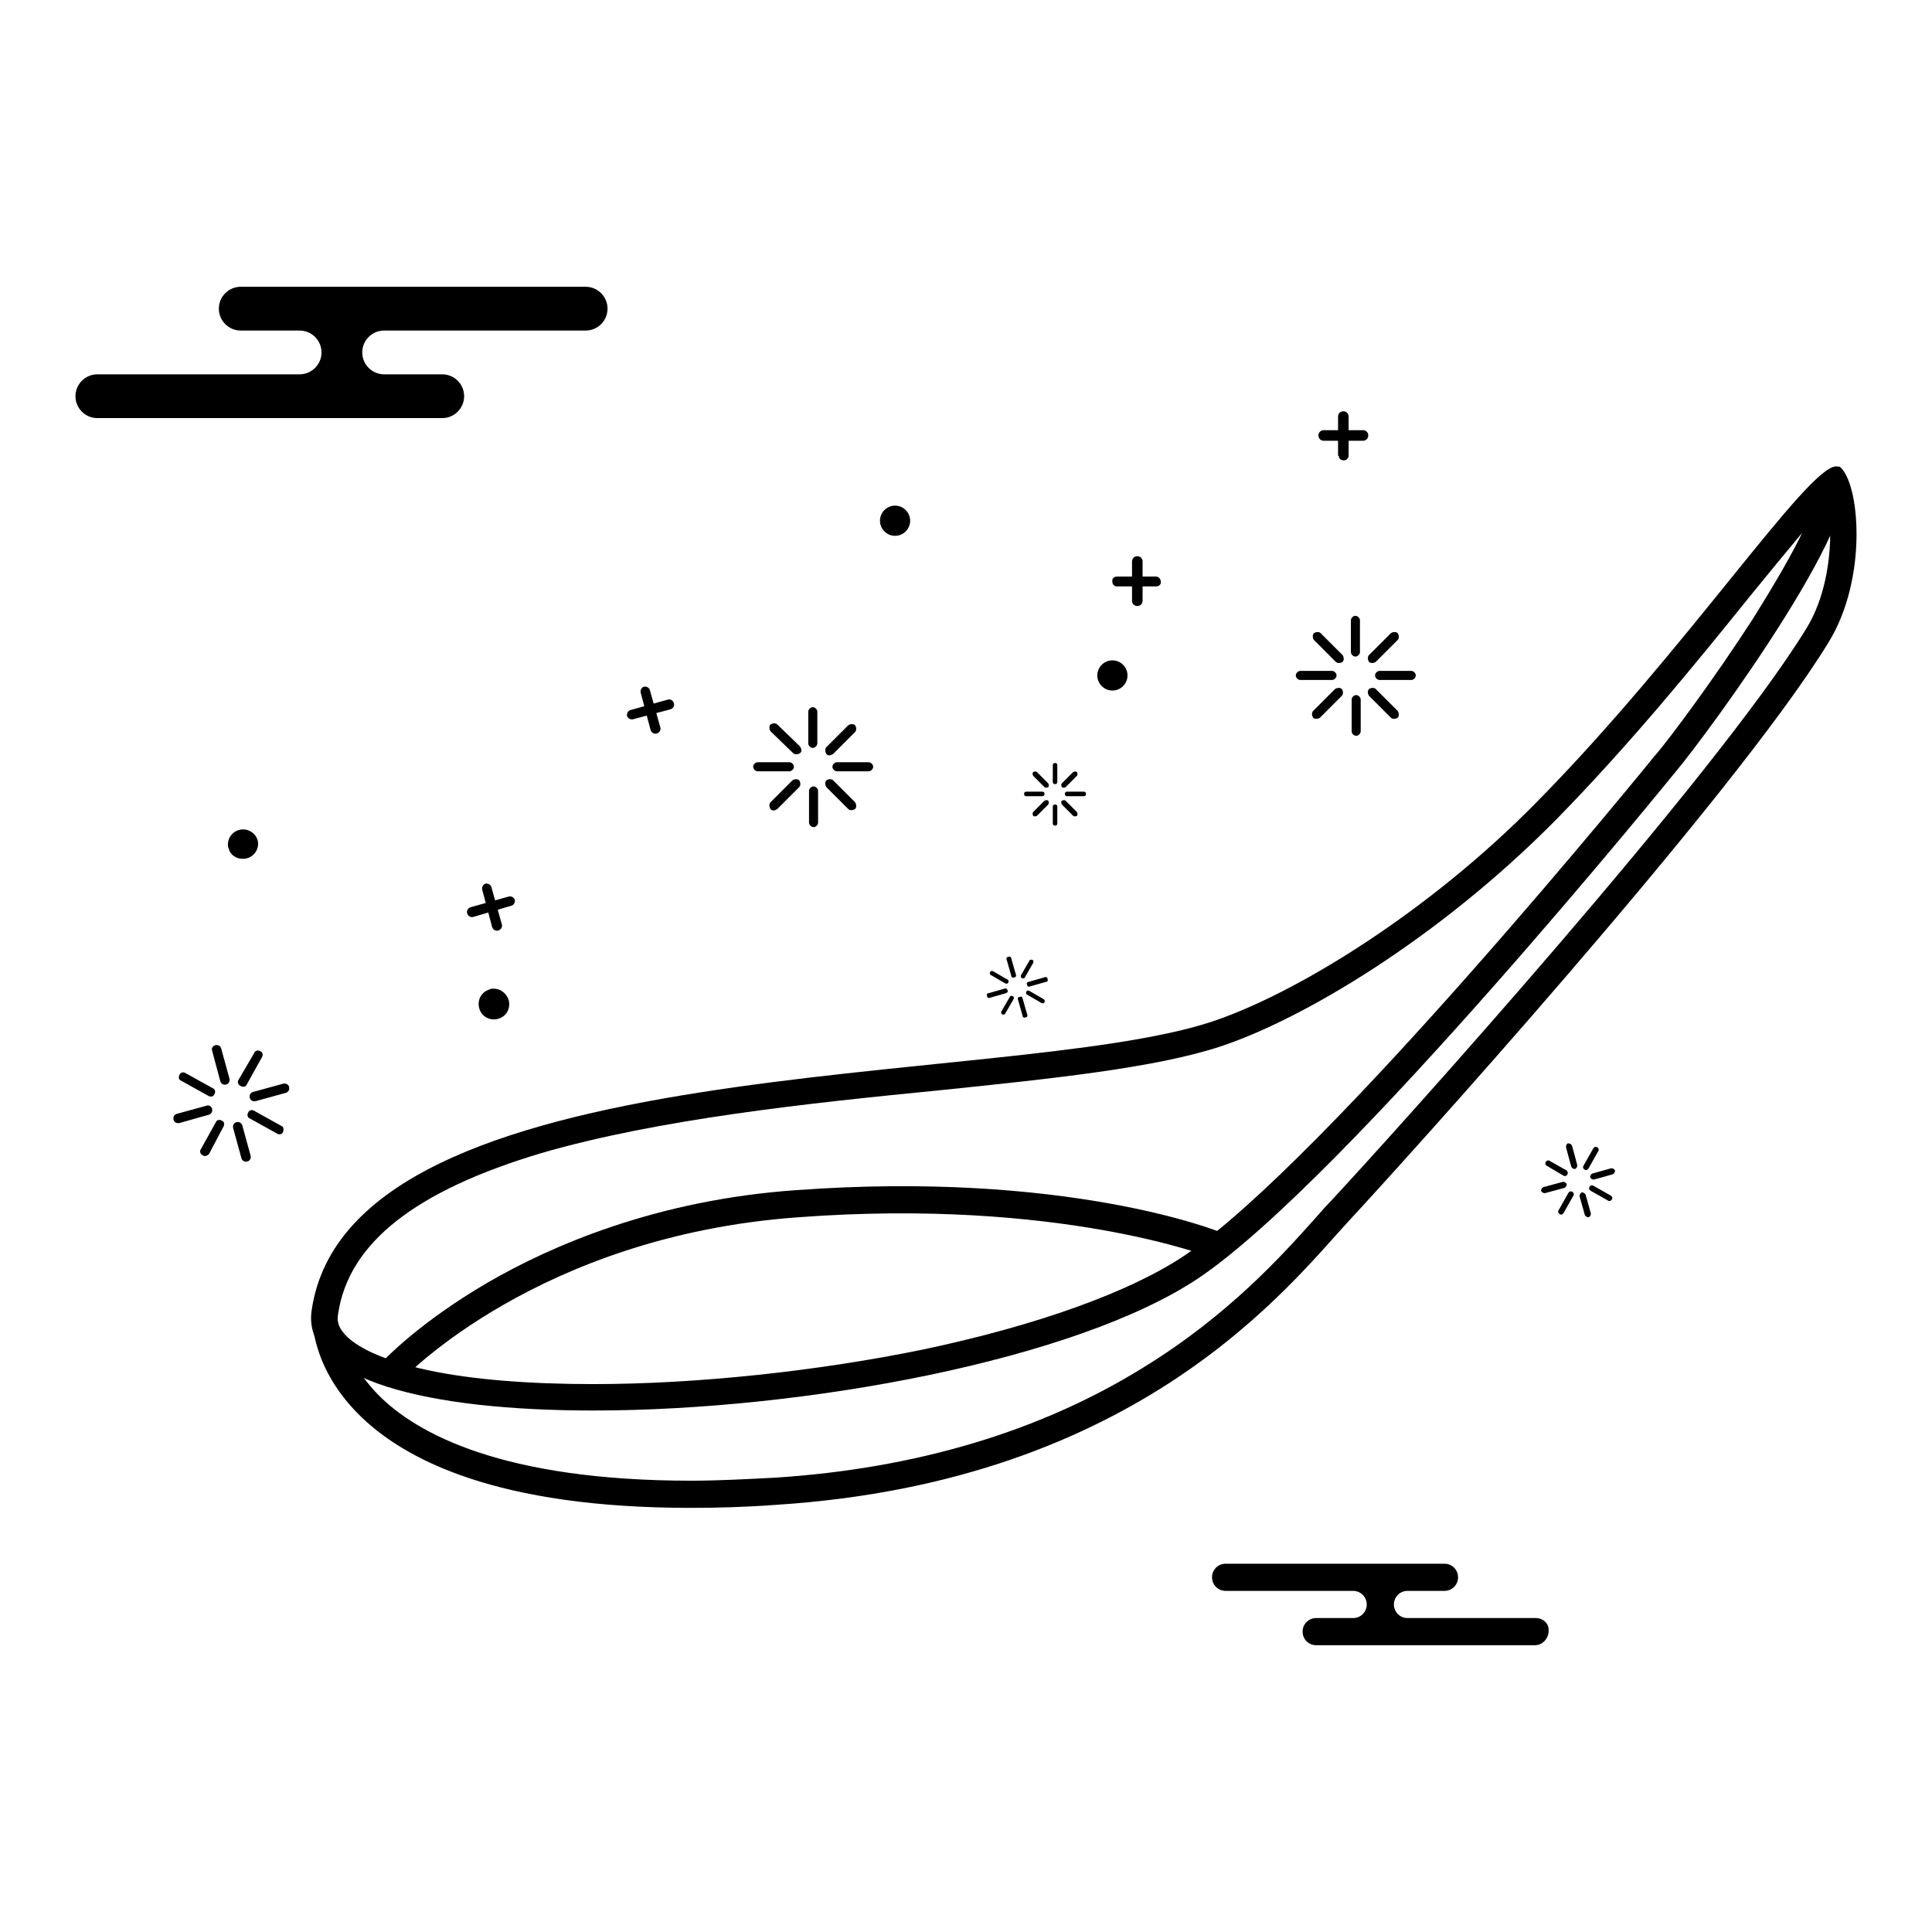 <?xml version="1.0" encoding="utf-8"?>
<!-- Svg Vector Icons : http://www.onlinewebfonts.com/icon -->
<!DOCTYPE svg PUBLIC "-//W3C//DTD SVG 1.1//EN" "http://www.w3.org/Graphics/SVG/1.1/DTD/svg11.dtd">
<svg version="1.1" xmlns="http://www.w3.org/2000/svg" xmlns:xlink="http://www.w3.org/1999/xlink" x="0px" y="0px" viewBox="0 0 256 256" enable-background="new 0 0 256 256" xml:space="preserve">
<g> <path fill="#000000" d="M41.4,174.7c0,0-0.8,25.1,50.1,25.1c3.5,0,7.3-0.1,11.3-0.4c48.4-3.1,68.2-29.3,76-37.7 c5.5-5.9,50.8-55.8,63.5-76.6c5.3-8.6,4.1-21.4,1.4-23.3l-1.2,7.6c0,0.7,0,1.5,0,2.3c-0.1,2.5-0.6,7.4-3.1,11.5 c-12.1,19.8-55.1,67.4-63.1,76c-0.6,0.6-1.3,1.4-2,2.2c-4.3,4.8-11.4,12.8-22.8,19.8c-13.7,8.5-30.2,13.4-48.8,14.6 c-3.9,0.2-7.6,0.4-11.1,0.4c-24.9,0-36.4-6.2-41.5-11.4c-3.1-3.2-4.3-6.2-4.8-8.2L41.4,174.7L41.4,174.7z"/> <path fill="#000000" d="M238.8,70.6c-1.3,2.7-3.4,6.4-6.6,11.5c-5.1,7.9-11,15.8-12.8,17.9c0,0,0,0-0.1,0.1 c-0.4,0.5-43.5,53.6-62.4,66.3c-7.2,4.8-19.4,9.2-34.5,12.4c-14.1,2.9-30.1,4.6-43.8,4.6c-8.5,0-16-0.6-21.7-1.8 c-7.5-1.6-10.3-3.7-11.3-4.9c-0.7-0.8-1-1.6-0.8-2.6c1.4-9.4,10.2-16.3,26.9-21.3c15.5-4.5,35.2-6.6,52.5-8.3 c15.5-1.6,28.8-3,37.4-5.8c11-3.6,29.1-14.4,44.6-30.1c9.8-10,18.6-20.8,25.6-29.5C234.4,75.9,236.8,73,238.8,70.6 M243.3,61.8 c-3.8,0-19.8,24.3-39.6,44.4c-14.3,14.6-32,25.5-43.2,29.2c-27.4,9-114.1,3.3-119.2,38.2c-1.4,9.3,15.5,13.3,37.3,13.3 c28,0,64.1-6.7,80.3-17.6c19.5-13.2,63.1-67,63.1-67c4-4.7,27.2-36.2,21.8-40.4C243.6,61.8,243.4,61.8,243.3,61.8z"/> <path fill="#000000" d="M52,183.3c-1,0-1.7-0.8-1.7-1.8c0-0.4,0.2-0.9,0.5-1.2c0.2-0.2,4.8-5.1,13.9-10.4 c8.3-4.8,22.2-10.9,40.8-12.2c35.5-2.6,55.7,5.3,56.5,5.7c0.9,0.4,1.3,1.4,1,2.3c-0.4,0.9-1.4,1.3-2.3,1c-0.2-0.1-20.4-8-55-5.4 c-34.4,2.5-52.2,21.3-52.4,21.5C52.9,183.1,52.5,183.3,52,183.3L52,183.3z M203.5,214.4h-17c-1,0-1.8-0.8-1.8-1.8s0.8-1.8,1.8-1.8 h4.9c1,0,1.8-0.8,1.8-1.8c0-1-0.8-1.8-1.8-1.8c0,0,0,0,0,0h-29c-1,0-1.8,0.8-1.8,1.8c0,1,0.8,1.8,1.8,1.8h16.9c1,0,1.8,0.8,1.8,1.8 c0,1-0.8,1.8-1.8,1.8h-4.9c-1,0-1.8,0.8-1.8,1.8c0,1,0.8,1.8,1.8,1.8h29c1,0,1.8-0.9,1.8-1.9C205.3,215.2,204.5,214.4,203.5,214.4 L203.5,214.4z M12.9,49.6h26.8c1.6,0,2.9-1.3,2.9-2.9c0-1.6-1.3-2.9-2.9-2.9h-7.8c-1.6,0-2.9-1.3-2.9-2.9c0-1.6,1.3-2.9,2.9-2.9 h45.7c1.6,0,2.9,1.3,2.9,2.9c0,1.6-1.3,2.9-2.9,2.9H50.9c-1.6,0-2.9,1.3-2.9,2.9c0,1.6,1.3,2.9,2.9,2.9h7.7c1.6,0,2.9,1.3,2.9,2.9 c0,1.6-1.3,2.9-2.9,2.9H12.9c-1.6,0-2.9-1.3-2.9-2.9S11.3,49.6,12.9,49.6z"/> <path fill="#000000" d="M147.4,90.9c-0.8,0-1.4-0.6-1.4-1.4c0-0.8,0.6-1.4,1.4-1.4s1.4,0.6,1.4,1.4 C148.8,90.3,148.2,90.9,147.4,90.9z"/> <path fill="#000000" d="M147.4,88.7c0.5,0,0.8,0.4,0.8,0.8c0,0.5-0.4,0.8-0.8,0.8s-0.8-0.4-0.8-0.8 C146.6,89.1,146.9,88.7,147.4,88.7 M147.4,87.5c-1.1,0-2,0.9-2,2c0,1.1,0.9,2,2,2c1.1,0,2-0.9,2-2 C149.4,88.4,148.5,87.5,147.4,87.5C147.4,87.5,147.4,87.5,147.4,87.5L147.4,87.5z"/> <path fill="#000000" d="M118.6,70.4c-0.8,0-1.4-0.6-1.4-1.4c0-0.8,0.6-1.4,1.4-1.4c0.8,0,1.4,0.6,1.4,1.4 C120.1,69.8,119.4,70.4,118.6,70.4z"/> <path fill="#000000" d="M118.6,68.2c0.5,0,0.8,0.4,0.8,0.8c0,0.5-0.4,0.8-0.8,0.8c-0.5,0-0.8-0.4-0.8-0.8 C117.8,68.6,118.2,68.2,118.6,68.2 M118.6,67c-1.1,0-2,0.9-2,2c0,1.1,0.9,2,2,2c0,0,0,0,0,0c1.1,0,2-0.9,2-2 C120.6,67.9,119.7,67,118.6,67z"/> <path fill="#000000" d="M107.1,98.5c0,0.3,0.3,0.6,0.6,0.6c0.3,0,0.6-0.3,0.6-0.6v-4.2c0-0.3-0.3-0.6-0.6-0.6 c-0.3,0-0.6,0.3-0.6,0.6V98.5z M109.5,99c-0.2,0.2-0.2,0.6,0,0.9s0.6,0.2,0.9,0l0,0l2.9-2.9c0.2-0.2,0.2-0.6,0-0.9 c-0.2-0.2-0.6-0.2-0.9,0L109.5,99z M110.9,101c-0.3,0-0.6,0.3-0.6,0.6c0,0.3,0.3,0.6,0.6,0.6h4.2c0.3,0,0.6-0.3,0.6-0.6v0 c0-0.3-0.3-0.6-0.6-0.6c0,0,0,0,0,0H110.9z M110.4,103.4c-0.2-0.2-0.6-0.2-0.9,0c-0.2,0.2-0.2,0.6,0,0.9l2.9,2.9 c0.2,0.2,0.6,0.2,0.9,0c0,0,0,0,0,0c0.2-0.2,0.2-0.6,0-0.9c0,0,0,0,0,0L110.4,103.4z M108.4,104.8c0-0.3-0.3-0.6-0.6-0.6 c-0.3,0-0.6,0.3-0.6,0.6c0,0,0,0,0,0v4.2c0,0.3,0.3,0.6,0.6,0.6c0.3,0,0.6-0.3,0.6-0.6l0,0L108.4,104.8z M105.9,104.3 c0.2-0.2,0.2-0.6,0-0.9c-0.2-0.2-0.6-0.2-0.9,0l0,0l-2.9,2.9c-0.2,0.2-0.2,0.6,0,0.9s0.6,0.2,0.9,0l0,0L105.9,104.3z M104.6,102.2 c0.3,0,0.6-0.3,0.6-0.6c0-0.3-0.3-0.6-0.6-0.6h-4.2c-0.3,0-0.6,0.3-0.6,0.6c0,0.3,0.3,0.6,0.6,0.6c0,0,0,0,0,0L104.6,102.2z  M105.1,99.8c0.2,0.2,0.6,0.2,0.9,0s0.2-0.6,0-0.9L103,96c-0.2-0.2-0.6-0.2-0.9,0c-0.2,0.2-0.2,0.6,0,0.9l0,0L105.1,99.8z"/> <path fill="#000000" d="M139.5,103.6c0,0.2,0.1,0.3,0.3,0.3s0.3-0.1,0.3-0.3l0,0v-2.2c0-0.2-0.1-0.3-0.3-0.3s-0.3,0.1-0.3,0.3 V103.6z M140.7,103.8c-0.1,0.1-0.1,0.3,0,0.5c0.1,0.1,0.3,0.1,0.5,0c0,0,0,0,0,0l1.5-1.5c0.1-0.1,0.1-0.3,0-0.5 c-0.1-0.1-0.3-0.1-0.5,0L140.7,103.8L140.7,103.8z M141.4,104.9c-0.2,0-0.3,0.1-0.3,0.3c0,0.2,0.1,0.3,0.3,0.3h2.2 c0.2,0,0.3-0.1,0.3-0.3c0-0.2-0.1-0.3-0.3-0.3H141.4z M141.2,106.1c-0.1-0.1-0.3-0.1-0.5,0c0,0,0,0,0,0c-0.1,0.1-0.1,0.3,0,0.5v0 l1.5,1.5c0.1,0.1,0.3,0.1,0.5,0c0,0,0,0,0,0c0.1-0.1,0.1-0.3,0-0.5c0,0,0,0,0,0L141.2,106.1L141.2,106.1z M140.1,106.9 c0-0.2-0.1-0.3-0.3-0.3c-0.2,0-0.3,0.1-0.3,0.3c0,0,0,0,0,0v2.2c0,0.2,0.1,0.3,0.3,0.3s0.3-0.1,0.3-0.3c0,0,0,0,0,0V106.9z  M138.9,106.6c0.1-0.1,0.1-0.3,0-0.5v0c-0.1-0.1-0.3-0.1-0.5,0c0,0,0,0,0,0l-1.5,1.5c-0.1,0.1-0.1,0.3,0,0.5c0.1,0.1,0.3,0.1,0.5,0 c0,0,0,0,0,0L138.9,106.6L138.9,106.6z M138.1,105.5c0.2,0,0.3-0.1,0.3-0.3c0-0.2-0.1-0.3-0.3-0.3H136c-0.2,0-0.3,0.1-0.3,0.3 c0,0.2,0.1,0.3,0.3,0.3H138.1z M138.4,104.3c0.1,0.1,0.3,0.1,0.5,0c0.1-0.1,0.1-0.3,0-0.5c0,0,0,0,0,0l-1.5-1.5 c-0.1-0.1-0.3-0.1-0.5,0c-0.1,0.1-0.1,0.3,0,0.5c0,0,0,0,0,0L138.4,104.3z"/> <path fill="#000000" d="M150,79.6c0,0.4,0.3,0.7,0.7,0.7s0.7-0.3,0.7-0.7v-5.2c0-0.4-0.3-0.7-0.7-0.7s-0.7,0.3-0.7,0.7V79.6z"/> <path fill="#000000" d="M153.2,77.7c0.4,0,0.7-0.3,0.6-0.7c0-0.3-0.3-0.6-0.6-0.6H148c-0.4,0-0.7,0.3-0.6,0.7 c0,0.4,0.3,0.6,0.6,0.6H153.2z"/> <path fill="#000000" d="M179,86.4c0,0.3,0.3,0.6,0.6,0.6c0.3,0,0.6-0.3,0.6-0.6l0,0v-4.2c0-0.3-0.3-0.6-0.6-0.6s-0.6,0.3-0.6,0.6 c0,0,0,0,0,0V86.4z M181.4,86.8c-0.2,0.2-0.2,0.6,0,0.9c0.2,0.2,0.6,0.2,0.9,0l2.9-2.9c0.2-0.2,0.2-0.6,0-0.9 c-0.2-0.2-0.6-0.2-0.9,0L181.4,86.8z M182.8,88.9c-0.3,0-0.6,0.3-0.6,0.6c0,0.3,0.3,0.6,0.6,0.6h4.2c0.3,0,0.6-0.3,0.6-0.6 c0-0.3-0.3-0.6-0.6-0.6H182.8z M182.3,91.3c-0.2-0.2-0.6-0.2-0.9,0c-0.2,0.2-0.2,0.6,0,0.9l2.9,2.9c0.2,0.2,0.6,0.2,0.9,0 c0.2-0.2,0.2-0.6,0-0.9c0,0,0,0,0,0L182.3,91.3z M180.3,92.7c0-0.3-0.3-0.6-0.6-0.6c-0.3,0-0.6,0.3-0.6,0.6v4.2 c0,0.3,0.3,0.6,0.6,0.6c0.3,0,0.6-0.3,0.6-0.6l0,0V92.7z M177.8,92.2c0.2-0.2,0.2-0.6,0-0.9c0,0,0,0,0,0c-0.2-0.2-0.6-0.2-0.9,0 l-2.9,2.9c-0.2,0.2-0.2,0.6,0,0.9c0,0,0,0,0,0c0.2,0.2,0.6,0.2,0.9,0c0,0,0,0,0,0L177.8,92.2z M176.5,90.1c0.3,0,0.6-0.3,0.6-0.6 s-0.3-0.6-0.6-0.6h-4.2c-0.3,0-0.6,0.3-0.6,0.6c0,0.3,0.3,0.6,0.6,0.6L176.5,90.1z M177,87.7c0.2,0.2,0.6,0.2,0.9,0 c0.2-0.2,0.2-0.6,0-0.9c0,0,0,0,0,0l-2.9-2.9c-0.2-0.2-0.6-0.2-0.9,0c-0.2,0.2-0.2,0.6,0,0.9c0,0,0,0,0,0L177,87.7z"/> <path fill="#000000" d="M177.4,60.4c0,0.4,0.3,0.6,0.7,0.6c0.3,0,0.6-0.3,0.6-0.6v-5.2c0-0.4-0.3-0.7-0.7-0.7s-0.7,0.3-0.7,0.7 V60.4z"/> <path fill="#000000" d="M180.6,58.4c0.4,0,0.7-0.3,0.7-0.7c0-0.4-0.3-0.7-0.7-0.7h-5.2c-0.4,0-0.7,0.3-0.7,0.7 c0,0.4,0.3,0.7,0.7,0.7H180.6z"/> <path fill="#000000" d="M65.4,134.4c-0.6,0-1.2-0.4-1.4-1c-0.2-0.8,0.2-1.5,1-1.7c0.1,0,0.3-0.1,0.4-0.1c0.6,0,1.2,0.4,1.4,1 c0.1,0.4,0.1,0.7-0.1,1.1c-0.2,0.3-0.5,0.6-0.8,0.7C65.7,134.4,65.5,134.4,65.4,134.4z"/> <path fill="#000000" d="M65.4,132.2c0.4,0,0.7,0.2,0.8,0.6c0.1,0.2,0,0.4-0.1,0.6c-0.1,0.2-0.3,0.3-0.5,0.4c-0.1,0-0.2,0-0.2,0 c-0.4,0-0.7-0.2-0.8-0.6c-0.1-0.4,0.1-0.9,0.6-1C65.3,132.2,65.3,132.2,65.4,132.2 M65.4,131c-0.2,0-0.4,0-0.5,0.1 c-1.1,0.3-1.7,1.4-1.4,2.5c0.3,1.1,1.4,1.7,2.5,1.4s1.7-1.4,1.4-2.5c0,0,0,0,0,0C67.1,131.6,66.3,131,65.4,131z"/> <path fill="#000000" d="M32.2,113.3c-0.6,0-1.2-0.4-1.4-1c-0.1-0.4-0.1-0.7,0.1-1.1c0.2-0.3,0.5-0.6,0.8-0.7c0.1,0,0.3-0.1,0.4-0.1 c0.6,0,1.2,0.4,1.4,1c0.2,0.8-0.2,1.5-1,1.7C32.4,113.3,32.3,113.3,32.2,113.3z"/> <path fill="#000000" d="M32.2,111c0.4,0,0.7,0.2,0.8,0.6c0.1,0.4-0.1,0.9-0.6,1c-0.1,0-0.1,0-0.2,0c-0.4,0-0.7-0.2-0.8-0.6 c-0.1-0.2,0-0.4,0.1-0.6c0.1-0.2,0.3-0.3,0.5-0.4C32,111.1,32.1,111,32.2,111 M32.2,109.9c-1.1,0-2,0.9-2,2c0,0.2,0,0.4,0.1,0.5 c0.2,0.9,1,1.4,1.9,1.4c1.1,0,2-0.9,2-2C34.2,110.8,33.3,109.9,32.2,109.9L32.2,109.9z"/> <path fill="#000000" d="M29.2,143.3c0.1,0.3,0.4,0.5,0.8,0.4c0.3-0.1,0.5-0.4,0.4-0.8l0,0l-1.1-4c-0.1-0.3-0.4-0.5-0.8-0.4 c-0.3,0.1-0.5,0.4-0.4,0.7L29.2,143.3z M31.6,143.1c-0.2,0.3,0,0.7,0.3,0.8c0.3,0.2,0.7,0.1,0.8-0.2l2-3.6c0.2-0.3,0.1-0.7-0.2-0.8 c-0.3-0.2-0.7-0.1-0.8,0.2L31.6,143.1z M33.5,144.7c-0.3,0.1-0.5,0.4-0.4,0.8c0.1,0.3,0.4,0.5,0.8,0.4l0,0l4-1.1 c0.3-0.1,0.5-0.4,0.4-0.8c-0.1-0.3-0.4-0.5-0.8-0.4l0,0L33.5,144.7z M33.7,147.2c-0.3-0.2-0.7-0.1-0.8,0.2 c-0.2,0.3-0.1,0.7,0.2,0.8l0,0l3.6,2c0.3,0.2,0.7,0.1,0.8-0.2s0.1-0.7-0.2-0.8l0,0L33.7,147.2z M32.1,149.1 c-0.1-0.3-0.4-0.5-0.8-0.4c-0.3,0.1-0.5,0.4-0.4,0.8l1.1,4c0.1,0.3,0.4,0.5,0.8,0.4l0,0c0.3-0.1,0.5-0.4,0.4-0.8c0,0,0,0,0,0 L32.1,149.1L32.1,149.1z M29.6,149.3c0.2-0.3,0.1-0.7-0.2-0.8c-0.3-0.2-0.7-0.1-0.8,0.2l-2,3.6c-0.2,0.3,0,0.7,0.3,0.8 c0.3,0.2,0.6,0,0.8-0.2L29.6,149.3z M27.7,147.7c0.3-0.1,0.5-0.4,0.4-0.8c-0.1-0.3-0.4-0.5-0.7-0.4l-4,1.1 c-0.3,0.1-0.5,0.4-0.4,0.8c0.1,0.3,0.4,0.5,0.8,0.4c0,0,0,0,0,0L27.7,147.7L27.7,147.7z M27.6,145.2c0.3,0.2,0.7,0.1,0.8-0.2 c0.2-0.3,0.1-0.7-0.2-0.8l-3.6-2c-0.3-0.2-0.7-0.1-0.8,0.2c-0.2,0.3-0.1,0.7,0.2,0.8l0,0L27.6,145.2z"/> <path fill="#000000" d="M134,129.3c0,0.2,0.2,0.3,0.4,0.2c0.2,0,0.3-0.2,0.2-0.4l-0.6-2.1c0-0.2-0.2-0.3-0.4-0.2 c-0.2,0-0.3,0.2-0.2,0.4L134,129.3z M135.3,129.2c-0.1,0.2,0,0.4,0.1,0.4l0,0c0.2,0.1,0.4,0,0.4-0.1l1.1-1.9c0.1-0.2,0-0.4-0.1-0.4 c-0.2-0.1-0.4,0-0.4,0.1l0,0L135.3,129.2L135.3,129.2z M136.3,130.1c-0.2,0-0.3,0.2-0.2,0.4c0,0.2,0.2,0.3,0.4,0.2l2.1-0.6 c0.2,0,0.3-0.2,0.2-0.4c0-0.2-0.2-0.3-0.4-0.2L136.3,130.1L136.3,130.1z M136.4,131.3c-0.2-0.1-0.4,0-0.4,0.1 c-0.1,0.2,0,0.4,0.1,0.4l1.9,1.1c0.2,0.1,0.4,0,0.4-0.1v0c0.1-0.2,0-0.3-0.1-0.4c0,0,0,0,0,0L136.4,131.3L136.4,131.3z  M135.5,132.3c0-0.2-0.2-0.3-0.4-0.2c-0.2,0-0.3,0.2-0.2,0.4l0,0l0.6,2.1c0,0.2,0.2,0.3,0.4,0.2c0.2,0,0.3-0.2,0.2-0.4c0,0,0,0,0,0 L135.5,132.3z M134.3,132.4c0.1-0.2,0-0.4-0.1-0.4h0c-0.2-0.1-0.4,0-0.4,0.1c0,0,0,0,0,0l-1.1,1.9c-0.1,0.2,0,0.4,0.1,0.4 c0.2,0.1,0.4,0,0.4-0.1L134.3,132.4L134.3,132.4z M133.3,131.6c0.2-0.1,0.3-0.2,0.2-0.4c-0.1-0.2-0.2-0.3-0.4-0.2l-2.1,0.6 c-0.2,0-0.3,0.2-0.2,0.4c0,0.2,0.2,0.3,0.4,0.2c0,0,0,0,0,0L133.3,131.6z M133.2,130.3c0.2,0.1,0.4,0,0.4-0.1 c0.1-0.2,0-0.4-0.1-0.4l-1.9-1.1c-0.2-0.1-0.4,0-0.4,0.1c-0.1,0.2,0,0.4,0.1,0.4l0,0L133.2,130.3z"/> <path fill="#000000" d="M65.2,122.8c0.1,0.4,0.5,0.6,0.8,0.5c0.4-0.1,0.6-0.5,0.5-0.8l-1.4-5c-0.1-0.3-0.5-0.5-0.8-0.4 c-0.3,0.1-0.5,0.5-0.4,0.8L65.2,122.8z"/> <path fill="#000000" d="M67.8,120c0.3-0.1,0.5-0.5,0.4-0.8c-0.1-0.3-0.5-0.5-0.8-0.4l-5,1.4c-0.4,0.1-0.6,0.5-0.5,0.8 c0.1,0.4,0.5,0.6,0.8,0.5L67.8,120z"/> <path fill="#000000" d="M208.2,154.6c0.1,0.2,0.3,0.3,0.5,0.3c0.2-0.1,0.3-0.3,0.3-0.5l0,0l-0.7-2.6c-0.1-0.2-0.3-0.3-0.5-0.3 s-0.3,0.3-0.3,0.5L208.2,154.6L208.2,154.6z M209.8,154.5c-0.1,0.2,0,0.4,0.2,0.5c0.2,0.1,0.4,0,0.5-0.2l1.3-2.3 c0.1-0.2,0-0.4-0.2-0.5c-0.2-0.1-0.4,0-0.5,0.2L209.8,154.5z M211,155.5c-0.2,0.1-0.3,0.3-0.3,0.5c0,0,0,0,0,0 c0.1,0.2,0.3,0.3,0.5,0.3c0,0,0,0,0,0l2.5-0.7c0.2-0.1,0.3-0.3,0.3-0.5c-0.1-0.2-0.3-0.3-0.5-0.3c0,0,0,0,0,0L211,155.5L211,155.5z  M211.1,157.1c-0.2-0.1-0.4,0-0.5,0.2c-0.1,0.2,0,0.4,0.2,0.5l0,0l2.3,1.3c0.2,0.1,0.4,0,0.5-0.2l0,0c0.1-0.2,0-0.4-0.2-0.5h0 L211.1,157.1z M210.1,158.3c-0.1-0.2-0.3-0.3-0.5-0.3c-0.2,0.1-0.3,0.3-0.3,0.5l0.7,2.5c0.1,0.2,0.3,0.3,0.5,0.3 c0.2-0.1,0.3-0.3,0.3-0.5L210.1,158.3z M208.5,158.4c0.1-0.2,0-0.4-0.2-0.5c-0.2-0.1-0.4,0-0.5,0.2l-1.3,2.3 c-0.1,0.2,0,0.4,0.2,0.5c0.2,0.1,0.4,0,0.5-0.2c0,0,0,0,0,0L208.5,158.4z M207.3,157.4c0.2-0.1,0.3-0.3,0.3-0.5 c-0.1-0.2-0.3-0.3-0.5-0.3c0,0,0,0,0,0l-2.6,0.7c-0.2,0.1-0.3,0.3-0.3,0.5c0.1,0.2,0.3,0.3,0.5,0.3l0,0L207.3,157.4L207.3,157.4z  M207.2,155.8c0.2,0.1,0.4,0,0.5-0.2c0.1-0.2,0-0.4-0.1-0.5l-2.3-1.3c-0.2-0.1-0.4,0-0.5,0.2c-0.1,0.2,0,0.4,0.2,0.5v0L207.2,155.8 L207.2,155.8z"/> <path fill="#000000" d="M86.2,96.7c0.1,0.4,0.5,0.6,0.8,0.5c0.4-0.1,0.6-0.5,0.5-0.8l-1.4-5c-0.1-0.3-0.5-0.5-0.8-0.4 c-0.3,0.1-0.5,0.5-0.4,0.8L86.2,96.7z"/> <path fill="#000000" d="M88.8,94c0.4-0.1,0.6-0.5,0.5-0.8c-0.1-0.4-0.5-0.6-0.8-0.5l-5,1.4c-0.3,0.1-0.5,0.5-0.4,0.8 c0.1,0.3,0.5,0.5,0.8,0.4L88.8,94z"/></g>
</svg>
